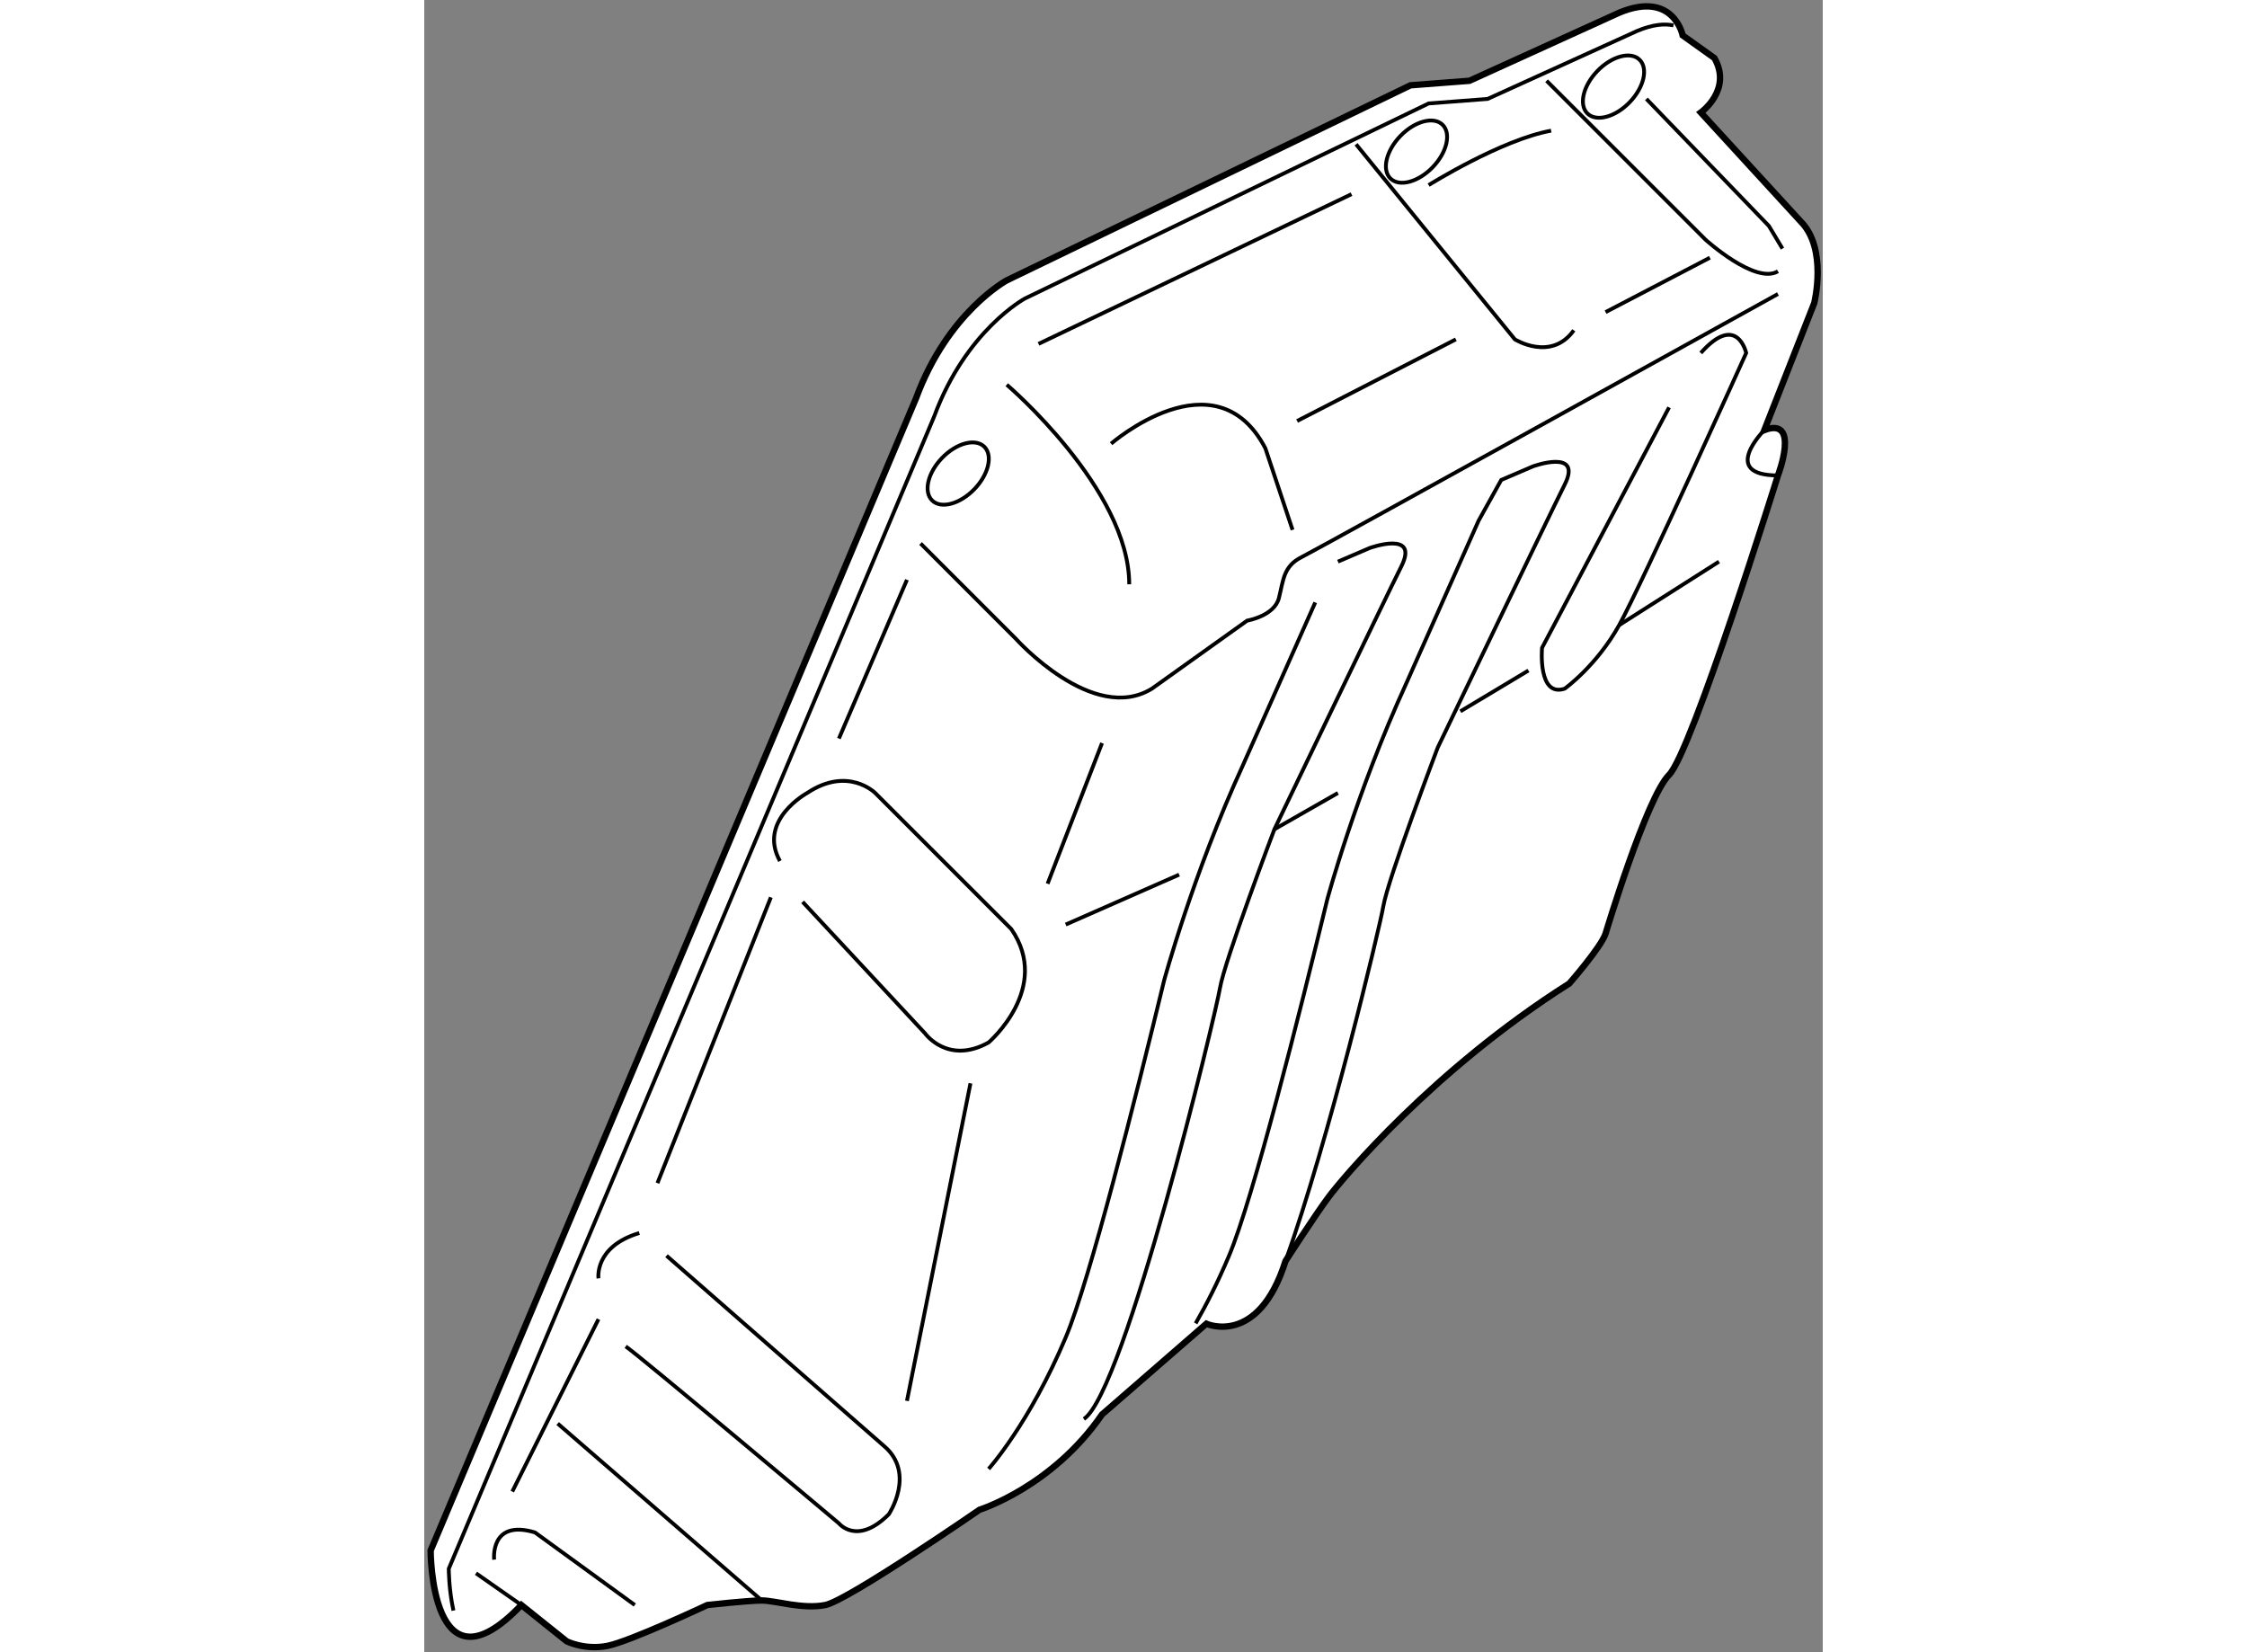 <?xml version="1.0" encoding="utf-8"?>
<!-- Generator: Adobe Illustrator 15.1.0, SVG Export Plug-In . SVG Version: 6.00 Build 0)  -->
<!DOCTYPE svg PUBLIC "-//W3C//DTD SVG 1.1//EN" "http://www.w3.org/Graphics/SVG/1.1/DTD/svg11.dtd">
<svg version="1.1" xmlns="http://www.w3.org/2000/svg" xmlns:xlink="http://www.w3.org/1999/xlink" x="0px" y="0px" width="244.8px"
	 height="180px" viewBox="47.689 35.383 109.736 129.644" enable-background="new 0 0 244.8 180" xml:space="preserve">
	
<rect x="47.689" y="35.383" width="109.736" height="129.644" fill="#808080" stroke="none"/>
	
<g><path fill="#FFFFFF" stroke="#000000" stroke-width="0.5" d="M147.857,44.212c0,0,2.492-1.78,1.069-4.271l-2.492-1.78
				c0,0-0.712-3.56-4.984-1.78l-11.745,5.34l-4.629,0.355l-31.68,15.307c0,0-4.627,2.491-7.119,9.255l-38.088,90.413
				c0,0,0,11.748,7.12,4.273l3.559,2.848c0,0,1.424,0.711,3.204,0.355s7.831-3.203,7.831-3.203s3.204-0.357,4.272-0.357
				c1.068,0,3.204,0.713,4.983,0.357c1.78-0.357,12.103-7.477,12.103-7.477s5.695-1.779,9.611-7.475l8.187-7.119
				c0,0,4.077,1.84,6.213-4.924c0,0,2.33-3.619,3.398-5.043c1.068-1.424,8.186-9.967,18.866-16.73c0,0,2.492-2.848,2.848-3.914
				c0,0,3.204-10.68,4.984-12.461c1.779-1.779,8.542-23.493,8.542-23.493s1.78-4.627-1.067-3.56l3.915-9.967
				c0,0,1.068-4.271-1.067-6.407L147.857,44.212z"></path><path fill="none" stroke="#000000" stroke-width="0.3" d="M145.712,37.375c-0.703-0.15-1.627-0.074-2.837,0.43l-11.747,5.34
				L126.5,43.5L94.82,58.807c0,0-4.627,2.491-7.119,9.255l-38.088,90.415c0,0,0,1.625,0.366,3.283"></path><line fill="none" stroke="#000000" stroke-width="0.3" x1="54.597" y1="152.424" x2="61.36" y2="138.896"></line><line fill="none" stroke="#000000" stroke-width="0.3" x1="65.988" y1="128.219" x2="74.886" y2="105.793"></line><line fill="none" stroke="#000000" stroke-width="0.3" x1="80.226" y1="93.334" x2="85.565" y2="80.876"></line><line fill="none" stroke="#000000" stroke-width="0.3" x1="95.888" y1="62.366" x2="120.449" y2="50.619"></line><path fill="none" stroke="#000000" stroke-width="0.3" d="M120.805,46.704l12.459,15.307c0,0,2.848,1.78,4.627-0.712"></path><path fill="none" stroke="#000000" stroke-width="0.3" d="M86.633,78.028l7.475,7.476c0,0,6.051,6.764,10.679,3.916l7.475-5.34
				c0,0,2.136-0.355,2.492-1.779c0.356-1.424,0.356-2.492,1.78-3.204s37.375-20.646,37.375-20.646"></path><path fill="none" stroke="#000000" stroke-width="0.3" d="M93.396,65.569c0,0,9.611,8.187,9.611,15.663"></path><path fill="none" stroke="#000000" stroke-width="0.3" d="M101.583,70.197c0,0,8.187-7.119,12.103,0.355l2.136,6.408"></path><line fill="none" stroke="#000000" stroke-width="0.3" x1="116.178" y1="68.417" x2="128.636" y2="62.01"></line><path fill="none" stroke="#000000" stroke-width="0.3" d="M126.5,49.907c0,0,5.695-3.559,9.612-4.271"></path><line fill="none" stroke="#000000" stroke-width="0.3" x1="140.383" y1="59.874" x2="148.57" y2="55.603"></line><path fill="none" stroke="#000000" stroke-width="0.3" d="M135.755,41.721l12.46,12.458c0,0,3.915,3.559,5.694,2.491"></path><polyline fill="none" stroke="#000000" stroke-width="0.3" points="143.587,43.145 153.197,53.111 154.265,54.891 		"></polyline><line fill="none" stroke="#000000" stroke-width="0.3" x1="100.872" y1="93.691" x2="96.6" y2="104.727"></line><line fill="none" stroke="#000000" stroke-width="0.3" x1="90.549" y1="120.387" x2="85.565" y2="145.305"></line><path fill="none" stroke="#000000" stroke-width="0.3" d="M63.496,141.033c1.068,0.713,16.73,13.883,16.73,13.883
				s1.424,1.779,3.915-0.713c0,0,2.136-3.201-0.356-5.338l-17.086-14.951"></path><line fill="none" stroke="#000000" stroke-width="0.3" x1="58.157" y1="147.084" x2="74.175" y2="160.967"></line><path fill="none" stroke="#000000" stroke-width="0.3" d="M53.173,157.764c0,0-0.356-3.203,3.204-2.135l7.832,5.695"></path><line fill="none" stroke="#000000" stroke-width="0.3" x1="55.309" y1="161.324" x2="51.749" y2="158.832"></line><path fill="none" stroke="#000000" stroke-width="0.3" d="M91.973,150.645c0,0,3.204-3.561,6.051-10.322
				c1.889-4.484,5.497-18.826,7.714-27.984c0,0,2.253-8.324,6.169-16.867l5.695-12.815"></path><path fill="none" stroke="#000000" stroke-width="0.3" d="M119.382,79.453l2.491-1.068c0,0,3.916-1.424,2.492,1.424
				s-9.967,20.645-9.967,20.645s-3.915,10.324-4.271,12.459c-0.356,2.137-7.476,31.682-10.679,33.816"></path><path fill="none" stroke="#000000" stroke-width="0.3" d="M108.219,139.225c0.838-1.463,1.746-3.236,2.62-5.311
				c1.888-4.484,5.497-18.826,7.714-27.982c0,0,2.252-8.324,6.168-16.87l5.695-12.813l1.779-3.204l2.492-1.068
				c0,0,3.915-1.424,2.492,1.424c-1.425,2.848-9.967,20.646-9.967,20.646s-3.916,10.322-4.271,12.459
				c-0.266,1.596-4.307,18.492-7.67,27.824"></path><path fill="none" stroke="#000000" stroke-width="0.3" d="M145.367,67.349l-9.968,18.866c0,0-0.356,3.915,1.78,3.204
				c0,0,2.491-1.781,4.271-4.984c1.78-3.203,9.968-21.357,9.968-21.357s-0.713-3.204-3.561,0"></path><line fill="none" stroke="#000000" stroke-width="0.3" x1="98.023" y1="107.93" x2="106.923" y2="104.014"></line><line fill="none" stroke="#000000" stroke-width="0.3" x1="128.992" y1="91.199" x2="134.332" y2="87.996"></line><line fill="none" stroke="#000000" stroke-width="0.3" x1="141.45" y1="84.435" x2="149.282" y2="79.453"></line><line fill="none" stroke="#000000" stroke-width="0.3" x1="114.398" y1="100.453" x2="119.382" y2="97.607"></line><path fill="none" stroke="#000000" stroke-width="0.3" d="M77.378,106.15l9.61,10.322c0,0,1.78,2.492,4.984,0.711
				c0,0,4.983-4.271,1.78-8.898L83.074,97.607c0,0-2.136-2.137-5.34,0c0,0-3.915,2.135-2.135,5.34"></path><path fill="none" stroke="#000000" stroke-width="0.3" d="M61.36,135.693c0,0-0.356-2.49,3.204-3.559"></path><ellipse transform="matrix(0.72 0.694 -0.694 0.72 68.737 -86.05)" fill="none" stroke="#000000" stroke-width="0.3" cx="141.021" cy="42.169" rx="1.763" ry="2.938"></ellipse><ellipse transform="matrix(0.72 0.694 -0.694 0.72 67.925 -73.903)" fill="none" stroke="#000000" stroke-width="0.3" cx="125.586" cy="47.26" rx="1.763" ry="2.937"></ellipse><ellipse transform="matrix(0.72 0.694 -0.694 0.72 75.388 -41.889)" fill="none" stroke="#000000" stroke-width="0.3" cx="89.635" cy="72.534" rx="1.763" ry="2.938"></ellipse><path fill="none" stroke="#000000" stroke-width="0.3" d="M152.842,69.129c0,0-3.56,3.56,1.067,3.56"></path></g>


</svg>